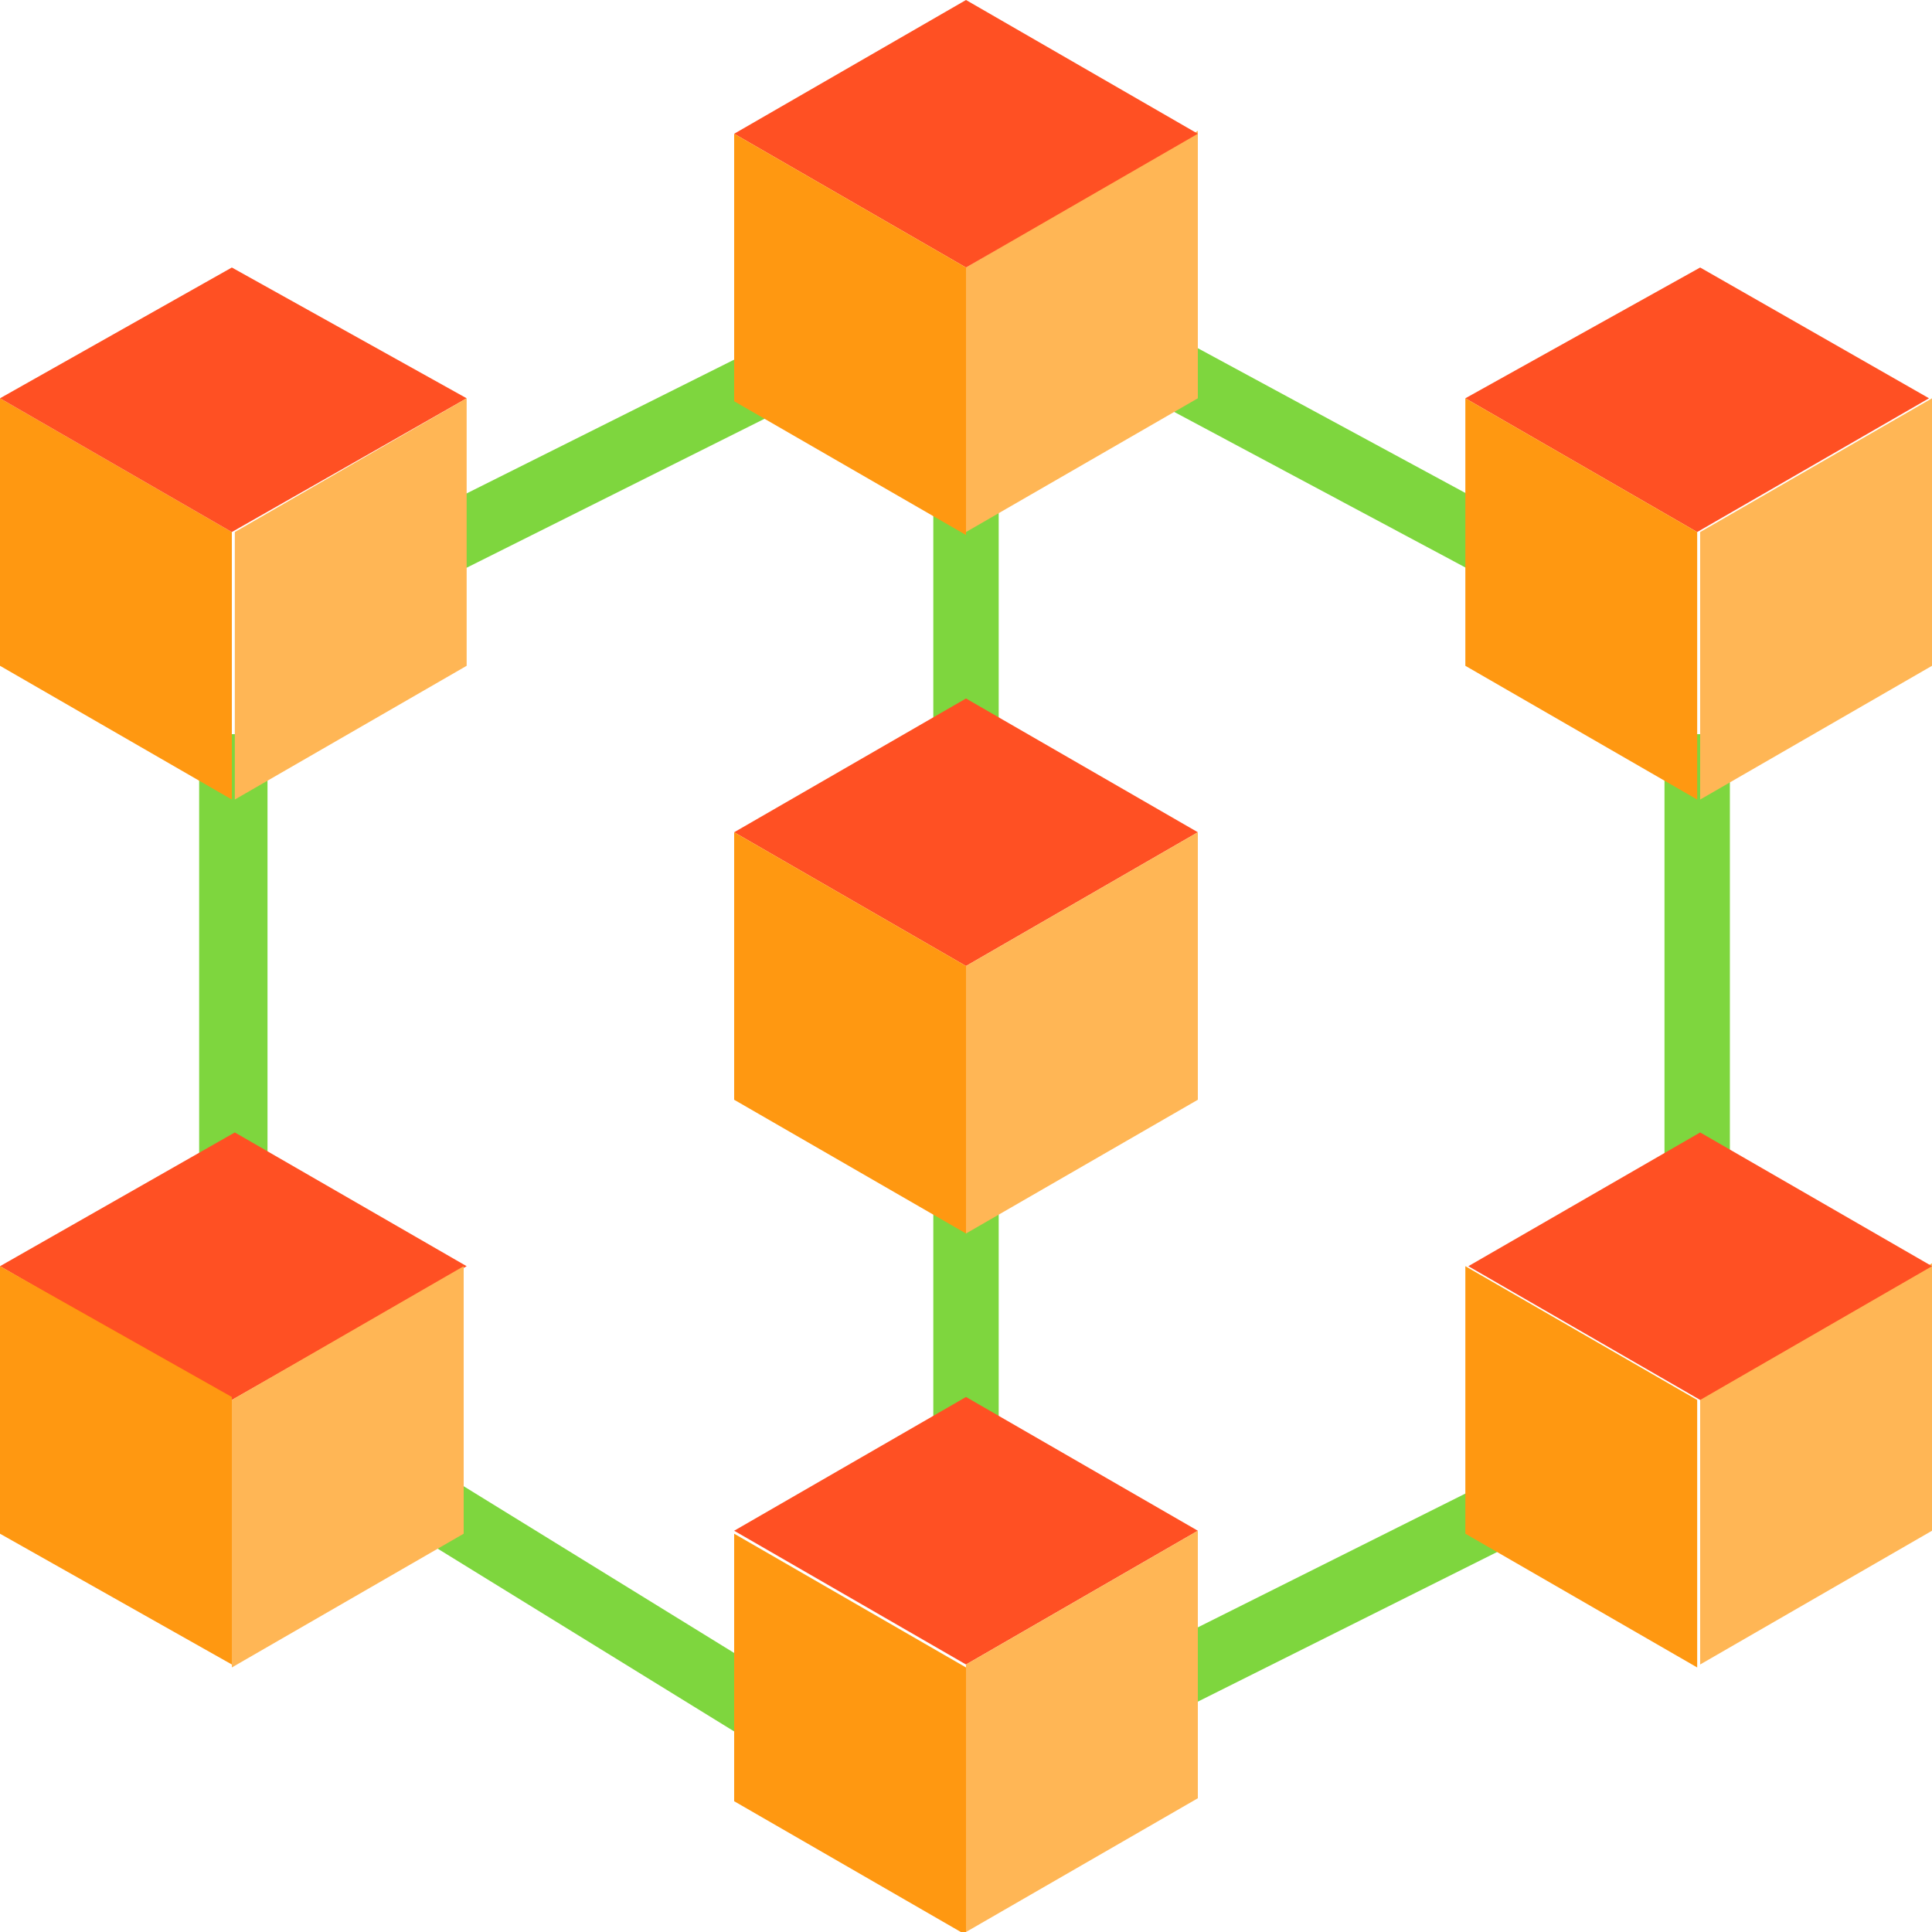 <?xml version="1.0" encoding="utf-8"?>
<!-- Generator: Adobe Illustrator 26.5.0, SVG Export Plug-In . SVG Version: 6.00 Build 0)  -->
<svg version="1.1" id="Layer_1" xmlns="http://www.w3.org/2000/svg" xmlns:xlink="http://www.w3.org/1999/xlink" x="0px" y="0px"
	 width="65px" height="65px" viewBox="0 0 65 65" style="enable-background:new 0 0 65 65;" xml:space="preserve">
<style type="text/css">
	.st0{fill:#7ED63E;}
	.st1{fill:#FF5023;}
	.st2{fill:#FF9811;}
	.st3{fill:#FFB655;}
</style>
<g>
	<path class="st0" d="M11.8,50.3l1.2-1.9l14.6,9l-1.2,1.9L11.8,50.3z"/>
	<path class="st0" d="M52.1,18.1L51,20l-14.6-7.8l1.1-2"/>
	<path class="st0" d="M31.4,16.8h2.2v7.8h-2.2V16.8z"/>
	<path class="st0" d="M31.4,39.2h2.2v10.1h-2.2V39.2z"/>
	<path class="st0" d="M56,24.7h2.2v14.6H56V24.7z"/>
	<path class="st0" d="M6.7,24.7H9v15.7H6.7V24.7z"/>
	<path class="st0" d="M12.9,18l13.4-6.7l1,2L13.9,20L12.9,18z"/>
	<path class="st0" d="M37.6,56.1L51,49.4l1,2l-13.4,6.7L37.6,56.1z"/>
</g>
<path class="st1" d="M49.3,13.4l7.8,4.5l7.8-4.5L57.2,9L49.3,13.4z"/>
<path class="st2" d="M49.3,13.4v4.5v4.5l7.8,4.5v-9L49.3,13.4z"/>
<path class="st3" d="M57.2,26.9l7.8-4.5v-9l-7.8,4.5V26.9z"/>
<path class="st3" d="M32.5,17.9l7.8-4.5v-9L32.5,9V17.9z"/>
<path class="st1" d="M40.3,4.5L32.5,0l-7.8,4.5L32.5,9L40.3,4.5z"/>
<path class="st2" d="M32.5,9l-7.8-4.5v9l7.8,4.5V9z"/>
<path class="st2" d="M0,13.4v9l7.8,4.5v-9L0,13.4z"/>
<path class="st1" d="M15.7,13.4L7.8,9L0,13.4l7.8,4.5L15.7,13.4z"/>
<path class="st3" d="M15.7,17.9v-4.5l-7.8,4.5v9l7.8-4.5V17.9z"/>
<path class="st1" d="M32.5,32.5l7.8-4.5l-7.8-4.5L24.7,28L32.5,32.5z"/>
<path class="st3" d="M32.5,41.5l7.8-4.5v-9l-7.8,4.5V41.5z"/>
<path class="st2" d="M24.7,28v9l7.8,4.5v-9L24.7,28z"/>
<path class="st3" d="M57.2,56l7.8-4.5v-9l-7.8,4.5V56z"/>
<path class="st1" d="M57.2,47.1l7.8-4.5l-7.8-4.5l-7.8,4.5L57.2,47.1z"/>
<path class="st2" d="M49.3,42.6v9l7.8,4.5v-9L49.3,42.6z"/>
<path class="st1" d="M32.5,56l7.8-4.5l-7.8-4.5l-7.8,4.5L32.5,56z"/>
<path class="st3" d="M32.5,56v9l7.8-4.5v-3.4v-5.6L32.5,56z"/>
<path class="st2" d="M24.7,51.6v5.6v3.4l7.8,4.5v-9L24.7,51.6z"/>
<path class="st1" d="M15.7,42.6l-7.8-4.5L0,42.6l7.8,4.5L15.7,42.6z"/>
<path class="st2" d="M0,42.6v9L7.8,56v-9L0,42.6z"/>
<path class="st3" d="M7.8,47.1v9l7.8-4.5v-9L7.8,47.1z"/>
</svg>
